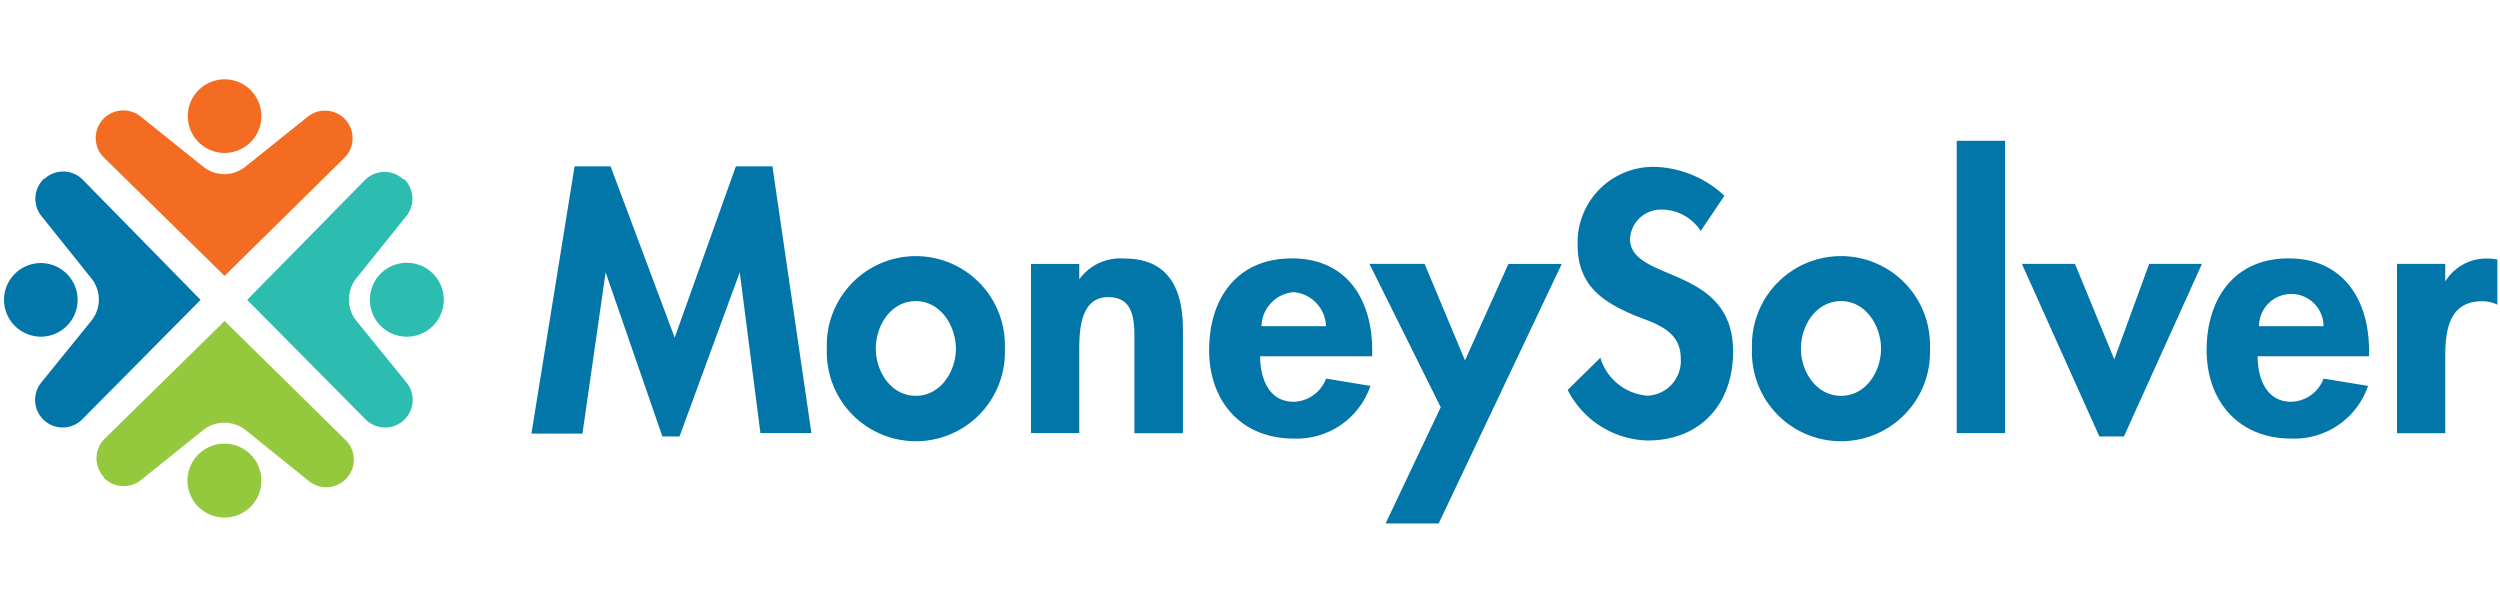 <svg xmlns="http://www.w3.org/2000/svg" fill="none" viewBox="0 0 394 94">
  <g clip-path="url(#a)">
    <path fill="#0376A9" d="m116.583 42.916-9.494 25.875h-2.694l-8.95-25.875-3.65 25.419h-8.04l6.801-42.126h5.67l10.103 27.005 9.646-27.005h5.757l6.149 42.04h-8.039l-3.259-25.333Zm41.778 12.036a14.027 14.027 0 0 1-8.525 13.465 14.04 14.04 0 0 1-15.616-3.186 14.027 14.027 0 0 1-3.906-10.279 14.027 14.027 0 0 1 8.525-13.465 14.038 14.038 0 0 1 15.616 3.186 14.027 14.027 0 0 1 3.906 10.28Zm-20.335 0c0 3.585 2.39 7.43 6.301 7.43 3.91 0 6.322-3.845 6.322-7.43 0-3.585-2.412-7.495-6.322-7.495-3.911 0-6.301 3.802-6.301 7.495Zm32.066-10.928a7.981 7.981 0 0 1 7.105-3.28c7.169 0 9.233 5.04 9.233 11.231V68.27h-7.647V54.148c0-3.194.173-7.322-4.128-7.322-4.302 0-4.563 5.02-4.563 8.234v13.188h-7.604V41.591h7.604v2.433Zm28.505 12.123c0 3.367 1.304 7.17 5.279 7.17a5.588 5.588 0 0 0 5.106-3.65l6.996 1.15a12.258 12.258 0 0 1-12.102 8.3c-8.255 0-13.317-5.866-13.317-13.948s4.345-14.447 13.035-14.447c8.69 0 12.666 6.517 12.666 14.49v.935h-17.663Zm10.385-4.736a5.583 5.583 0 0 0-5.062-5.367 5.5 5.5 0 0 0-5.106 5.367h10.168Zm6.844-9.821h8.69l6.366 15.209 6.844-15.208h8.407L226.732 82.5h-8.364l8.69-18.316-11.232-22.594Zm52.206-5.192a7.374 7.374 0 0 0-6.149-3.367 4.887 4.887 0 0 0-4.997 4.606c0 6.908 16.251 4.04 16.251 17.771 0 8.212-5.105 14.013-13.47 14.013a14.517 14.517 0 0 1-12.601-7.973l5.149-5.062a8.429 8.429 0 0 0 7.387 5.974 5.479 5.479 0 0 0 5.011-3.726 5.465 5.465 0 0 0 .268-2.183c0-4.345-3.91-5.431-7.126-6.691-5.257-2.173-9.124-4.824-9.124-11.19a11.917 11.917 0 0 1 3.375-8.667 11.933 11.933 0 0 1 8.574-3.607c4.167.073 8.158 1.7 11.188 4.562l-3.736 5.54Zm36.13 18.554a14.027 14.027 0 0 1-8.526 13.465 14.031 14.031 0 0 1-15.615-3.186 14.025 14.025 0 0 1-3.907-10.279 14.046 14.046 0 0 1 3.907-10.28 14.033 14.033 0 0 1 24.141 10.28Zm-20.335 0c0 3.585 2.39 7.43 6.322 7.43s6.301-3.845 6.301-7.43c0-3.585-2.39-7.495-6.301-7.495-3.91 0-6.322 3.802-6.322 7.495Zm32.176 13.296h-7.626V22.19h7.626v46.058Zm17.206-11.623 5.496-15.034h8.321l-12.297 27.2h-3.867l-12.21-27.2h8.365l6.192 15.034Zm22.595-.478c0 3.367 1.304 7.17 5.279 7.17a5.562 5.562 0 0 0 5.106-3.65l7.017 1.15a12.277 12.277 0 0 1-12.123 8.3c-8.255 0-13.317-5.866-13.317-13.948s4.345-14.447 12.926-14.447c8.582 0 12.666 6.517 12.666 14.49v.935h-17.554Zm10.385-4.736a5.086 5.086 0 0 0-8.679-3.595 5.086 5.086 0 0 0-1.489 3.595h10.168Zm19.183-7.061a7.639 7.639 0 0 1 6.735-3.607c1.081.02 2.149.24 3.15.652l-.934 7.061a5.37 5.37 0 0 0-3.151-.978c-5.257 0-5.8 4.671-5.8 8.8V68.27h-7.604V41.59h7.604v2.76Z"/>
    <path fill="#F36C21" d="M54.403 18.822a4.345 4.345 0 0 0-5.866-.456l-9.841 7.886a5.3 5.3 0 0 1-6.692 0l-9.841-7.886a4.345 4.345 0 0 0-5.736 6.518L35.393 43.48l18.902-18.62a4.346 4.346 0 0 0 .108-6.039Z"/>
    <path fill="#F36C21" d="M35.395 12.5a5.8 5.8 0 1 1-5.801 5.8 5.822 5.822 0 0 1 5.8-5.8"/>
    <path fill="#95C93D" d="M16.32 75.244a4.346 4.346 0 0 0 5.843.456l9.842-7.908a5.388 5.388 0 0 1 6.713 0l9.82 7.908a4.348 4.348 0 1 0 5.758-6.518L35.394 50.585 16.428 69.204a4.345 4.345 0 0 0 0 6.04"/>
    <path fill="#95C93D" d="M35.393 81.566a5.823 5.823 0 1 1 5.8-5.8 5.8 5.8 0 0 1-5.8 5.8Z"/>
    <path fill="#0376A9" d="M6.933 28.164a4.345 4.345 0 0 0-.435 5.844l7.887 9.842a5.323 5.323 0 0 1 0 6.713l-7.887 9.733a4.345 4.345 0 0 0 6.518 5.736l18.597-18.771-18.64-19.01a4.345 4.345 0 0 0-6.04 0"/>
    <path fill="#0376A9" d="M.633 47.261a5.801 5.801 0 1 1 5.8 5.8 5.822 5.822 0 0 1-5.8-5.8"/>
    <path fill="#2CBCB0" d="M63.637 28.164a4.346 4.346 0 0 1 .435 5.844l-7.908 9.842a5.388 5.388 0 0 0 0 6.713l7.908 9.733a4.345 4.345 0 0 1-6.518 5.736L38.957 47.261l18.619-18.945a4.345 4.345 0 0 1 6.04 0"/>
    <path fill="#2CBCB0" d="M69.938 47.261a5.823 5.823 0 1 0-11.646-.043 5.823 5.823 0 0 0 11.646.043Z"/>
  </g>
  <defs>
    <clipPath id="a">
      <path fill="#fff" d="M.584.5h393v93h-393z"/>
    </clipPath>
  </defs>
</svg>
